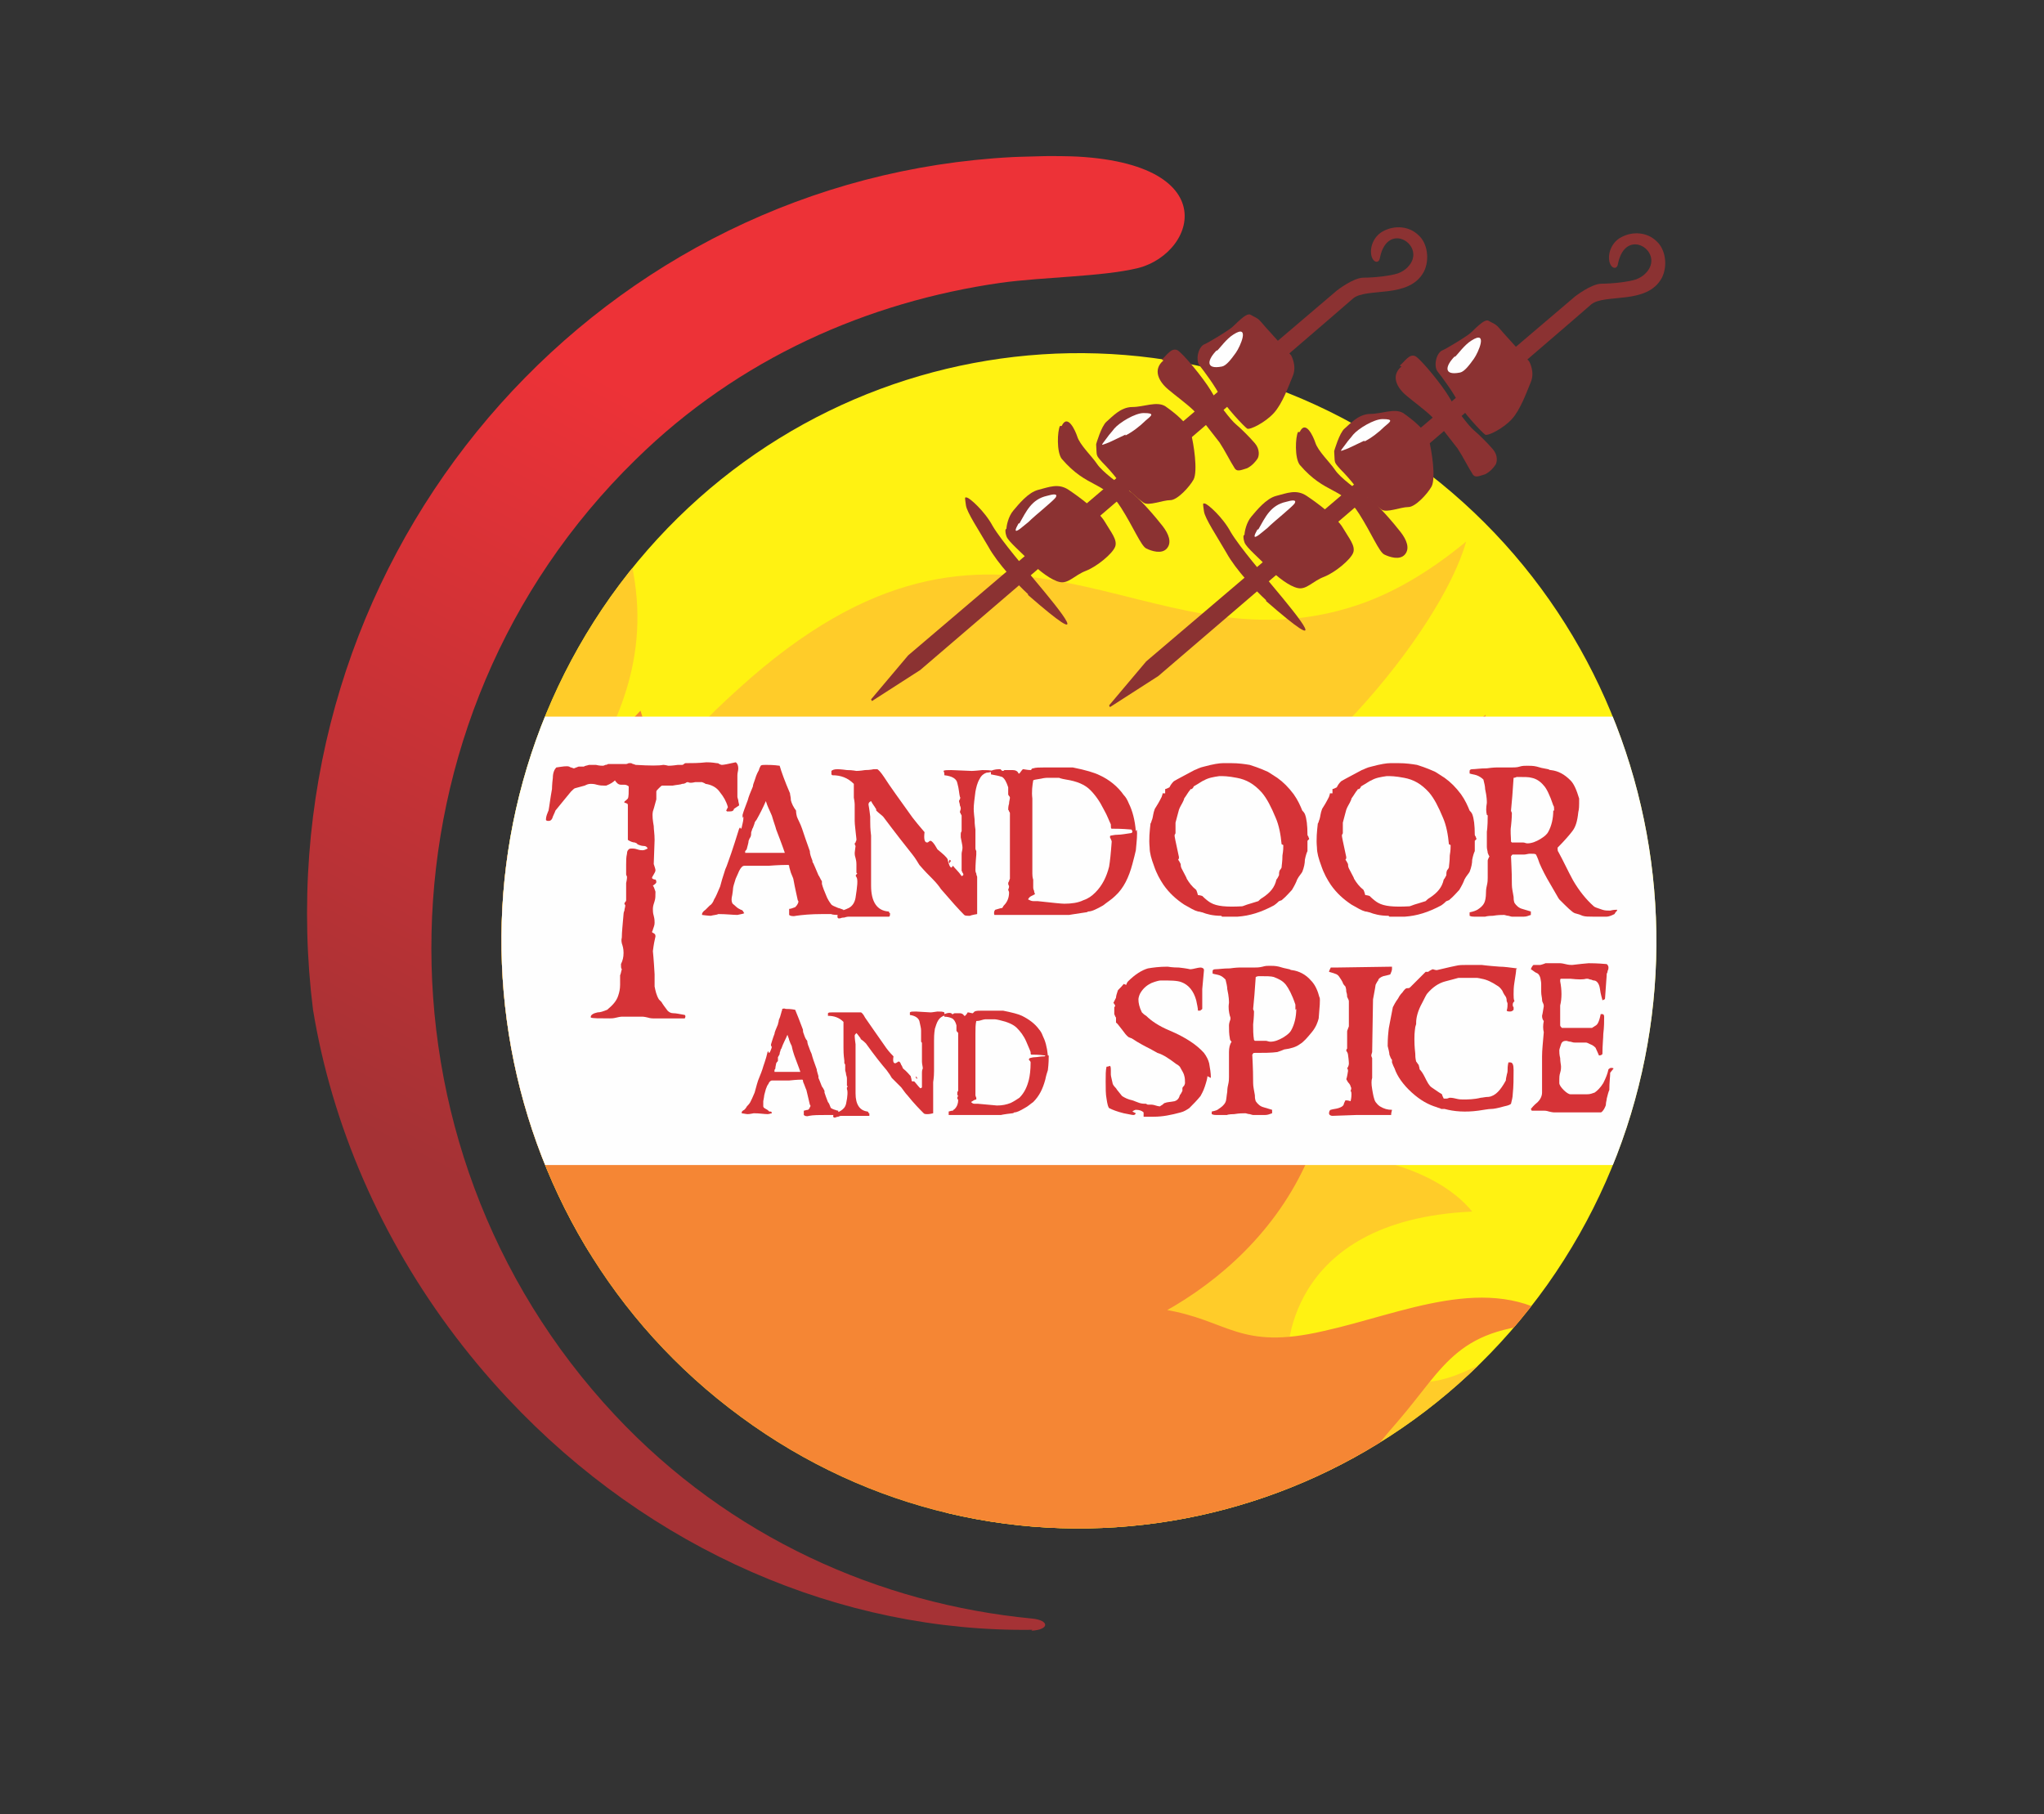 <?xml version="1.0" encoding="UTF-8"?>
<!DOCTYPE svg PUBLIC "-//W3C//DTD SVG 1.1//EN" "http://www.w3.org/Graphics/SVG/1.1/DTD/svg11.dtd">
<!-- Creator: CorelDRAW X6 -->
<svg xmlns="http://www.w3.org/2000/svg" xml:space="preserve" width="2.37in" height="2.104in" version="1.1" style="shape-rendering:geometricPrecision; text-rendering:geometricPrecision; image-rendering:optimizeQuality; fill-rule:evenodd; clip-rule:evenodd"
viewBox="0 0 2370 2104"
 xmlns:xlink="http://www.w3.org/1999/xlink"
 enable-background="new 0 0 150 35">
 <rect x="0" y="0" width="2370" height="2104" fill="#333333" stroke="none"/>
 <defs>
  <style type="text/css">
   <![CDATA[
    .str0 {stroke:#F58634;stroke-width:3}
    .fil0 {fill:none}
    .fil4 {fill:#F58634}
    .fil5 {fill:#FEFEFE}
    .fil3 {fill:#FFCC29}
    .fil2 {fill:#FFF212}
    .fil6 {fill:#8B3232}
    .fil8 {fill:#FEFEFE;fill-rule:nonzero}
    .fil7 {fill:#D63337;fill-rule:nonzero}
    .fil1 {fill:url(#id2)}
   ]]>
  </style>
    <clipPath id="id0">
     <path d="M1219 181c477,0 863,393 863,878 0,485 -386,878 -863,878 -477,0 -863,-393 -863,-878 0,-485 386,-878 863,-878zm0 145c398,0 720,328 720,733 0,405 -322,733 -720,733 -398,0 -720,-328 -720,-733 0,-405 322,-733 720,-733z"/>
    </clipPath>
    <clipPath id="id1">
     <path d="M1794 1490c-217,305 -635,374 -935,153 -300,-220 -367,-646 -151,-951 217,-305 635,-374 935,-153 300,220 367,646 151,951z"/>
    </clipPath>
  <linearGradient id="id2" gradientUnits="userSpaceOnUse" x1="655.154" y1="1432.48" x2="1075.63" y2="638.197">
   <stop offset="0" style="stop-color:#A53235"/>
   <stop offset="1" style="stop-color:#ED3237"/>
  </linearGradient>
 </defs>
 <g id="Layer_x0020_1">
  <rect class="fil0" x="411" y="698" width="1548" height="709"/>
  <g id="_654133200">
   <g>
   </g>
   <g style="clip-path:url(#id0)">
    <g id="_654152080">
     <path class="fil1" d="M1197 1890c-221,3 -443,-92 -608,-268 -198,-211 -283,-504 -211,-766 11,-40 17,-81 32,-121 44,-111 109,-217 199,-305 80,-78 172,-147 271,-189 59,-24 133,-39 204,-51 45,-7 89,-8 129,-9 210,-4 178,112 106,130 -42,10 -108,10 -159,17 -153,22 -303,87 -423,205 -306,299 -317,795 -24,1108 133,142 307,219 484,236 20,2 20,13 -1,14z"/>
    </g>
   </g>
   <path class="fil0" d="M1219 181c477,0 863,393 863,878 0,485 -386,878 -863,878 -477,0 -863,-393 -863,-878 0,-485 386,-878 863,-878zm0 145c398,0 720,328 720,733 0,405 -322,733 -720,733 -398,0 -720,-328 -720,-733 0,-405 322,-733 720,-733z"/>
   <path class="fil2" d="M1794 1490c-217,305 -635,374 -935,153 -300,-220 -367,-646 -151,-951 217,-305 635,-374 935,-153 300,220 367,646 151,951z"/>
   <g style="clip-path:url(#id1)">
    <g id="_654119344">
     <path id="1" class="fil3" d="M569 1355c67,72 190,150 271,211 46,34 84,63 133,99 43,33 96,90 147,94 27,55 138,122 190,160 109,80 98,124 241,50 57,-25 187,-107 207,-167 103,-112 189,-294 155,-405 -103,178 -88,131 -194,184 -72,36 -79,19 -159,7 -50,1 -61,12 -67,-9 -1,-2 -7,-164 214,-174 -57,-70 -220,-97 -362,-24 -44,-8 -128,45 -183,64 -46,16 -79,20 -114,38 -41,-25 -46,-9 -91,-38 9,-43 -5,-8 38,-45 39,15 103,4 153,-5 131,56 495,-335 472,-511 -99,109 -137,136 -264,195 -82,38 -235,96 -181,-44 57,-43 112,-28 195,-70l0 0c132,-28 301,-233 330,-337 -46,38 -88,61 -127,74 -249,83 -407,-185 -717,97 -72,65 -109,113 -39,101 -74,11 -66,-10 -80,72 -31,37 -43,56 -89,78 -82,-83 153,-193 75,-430 -116,120 -101,134 -263,254 -335,214 -317,-50 -33,-206 -50,-25 -144,-11 -230,27 -129,57 -147,121 -218,214l592 444zm579 30l-1 1m-7 7c0,0 0,0 0,0 0,0 0,0 0,0 0,0 0,0 0,0 0,0 0,0 0,0zm7 -10l0 1c0,0 0,-1 0,-1zm0 1l0 0 0 0m0 0l0 0m-8 8c0,0 0,0 0,1 0,0 0,0 0,0 0,0 0,0 0,0m0 0c0,0 0,0 0,0 0,0 0,0 0,0l0 0c0,0 0,0 0,0m0 0c0,0 0,0 0,0l0 0m0 0l0 0 0 0c0,0 0,0 1,-1l0 0m1 -2l1 -1 0 0m217 -481c0,0 -1,0 -1,-1 0,0 1,0 1,1zm-3 0c0,0 0,0 -1,1 0,0 0,0 1,-1zm-1 8c0,0 1,0 1,0 0,0 -1,0 -1,0zm1 0c0,0 1,0 1,-1 0,0 -1,1 -1,1zm1 -1c0,0 0,0 1,-1l0 0c0,0 0,0 1,-1l0 0c0,0 1,-1 1,-1l0 0c0,0 1,-1 1,-1l0 0 0 -1 0 -1c0,0 1,-1 1,-1l0 0c0,0 1,-1 1,-2l0 0c0,-1 1,-1 1,-2 0,-1 1,-1 1,-2l0 0c0,-1 1,-1 1,-2l0 0c0,-1 1,-2 1,-2l2 -3 0 0c8,-14 18,-27 27,-41l-4 3c-15,10 -33,23 -46,37l0 0 0 0 0 0 0 0 0 0 0 0 0 0c0,0 0,0 0,0 0,0 0,0 0,0l0 0 0 0 0 0 0 0 0 0 0 0"/>
     <path class="fil4 str0" d="M478 1083c-2,13 -4,25 -6,35 2,-11 4,-22 6,-35 -335,215 -317,-50 -33,-206 -50,-25 -144,-11 -230,27 -129,57 -147,121 -218,214l592 444 0 0c67,72 190,150 271,211 46,34 84,63 133,99 43,33 96,90 147,94 27,55 138,122 190,160 109,80 98,124 241,50 57,-25 187,-107 207,-167 103,-112 189,-294 155,-405 -115,200 -82,116 -240,209l-113 -18c-67,-16 -8,-93 39,-147 57,-66 69,-112 188,-115 -80,-57 -181,-8 -272,12 -99,23 -111,-13 -186,-25 65,-36 130,-94 166,-176 46,-106 134,-178 125,-255 -99,109 -137,136 -264,195 -82,38 -235,96 -181,-44 57,-43 112,-28 195,-70 132,-28 301,-233 330,-337 -204,169 -325,42 -470,43 -53,-10 -149,-8 -218,50l0 0c-54,-5 -149,84 -189,127 -35,39 -80,86 -87,126 -31,37 -43,56 -89,78 -82,-83 153,-193 75,-430 -116,120 -101,134 -263,254zm-9 54c-1,4 -1,8 -2,11 1,-4 1,-7 2,-11zm-2 11c0,2 0,4 -1,5 0,2 0,3 -1,5l0 0c0,2 0,3 -1,5 0,2 0,3 -1,5 0,2 0,3 0,5l0 0c0,2 0,3 0,4 0,1 0,3 0,4l0 0c0,1 0,3 0,4 0,1 0,3 0,4 0,1 0,3 0,4 0,1 0,3 0,4l0 0c0,1 0,3 0,4l0 0c0,1 0,3 0,4 0,1 0,3 0,4l0 0c0,1 0,2 0,4l0 0c0,1 0,2 1,4l0 0c0,1 0,2 1,4 0,1 1,2 1,4 0,1 1,2 1,4l0 0c0,1 1,2 1,4 0,1 1,2 1,4l0 0c0,1 1,2 1,4 0,1 1,3 1,4l0 0c0,1 1,3 1,4l0 0c1,1 1,3 2,4l0 0c1,1 1,3 2,4l0 0c1,1 1,3 2,4 1,1 1,3 2,4l0 0c1,1 1,3 2,4l0 0c1,1 1,3 2,4 1,2 2,3 2,5l0 0c1,2 2,3 3,5l0 0c1,2 2,3 3,5 1,2 2,3 3,5 1,2 2,3 3,5 1,2 2,4 3,5 1,2 2,4 3,6 1,2 2,4 3,6 1,2 2,4 4,6l4 6 4 7 4 7 4 7 0 0 4 7 5 8 5 8 5 8c2,3 3,6 5,9l0 0c2,3 3,6 5,9l0 0c2,3 4,6 5,9 2,3 4,6 6,10l0 0c2,3 4,7 6,10l0 0c2,3 4,7 6,10l0 0c2,4 4,7 6,11l0 0c1,2 2,4 4,6l0 0c1,2 2,4 3,6l0 0c1,2 2,4 3,6l0 0c1,2 2,4 3,6l0 0c1,2 2,4 3,5l0 0c1,2 2,3 3,5l0 0c1,2 2,3 3,5l0 0c1,2 2,3 3,5l0 0c1,2 2,3 2,4l0 0c1,1 2,3 2,4l0 0c1,1 1,3 2,4 1,1 1,3 2,4 1,1 1,2 2,4l0 0c1,1 1,2 2,3 1,1 1,2 2,3 0,1 1,2 1,3 0,1 1,2 1,3 0,1 1,2 1,3l0 0c0,1 1,2 1,3 0,1 1,2 1,2l0 0c0,1 1,2 1,2l0 0c0,1 0,1 1,2l0 0c0,1 0,1 1,2 0,1 0,1 0,2 0,1 0,1 0,2 0,1 0,1 0,2l0 0c0,1 0,1 0,1l0 0c0,0 0,1 0,1l0 0c0,0 0,1 0,1 0,0 0,1 0,1 0,0 0,1 0,1 0,0 0,1 0,1 0,0 0,1 0,1 0,0 0,1 -1,1 0,0 0,0 -1,1 0,0 0,0 -1,1 0,0 0,0 -1,1 0,0 -1,0 -1,1l0 0c0,0 -1,0 -1,0 0,0 -1,0 -1,0 0,0 -1,0 -1,0l0 0c0,0 -1,0 -1,0l0 0c0,0 -1,0 -1,0l0 0c0,0 -1,0 -1,0 0,0 -1,0 -1,0l0 0c0,0 -1,0 -1,0l0 0c0,0 -1,0 -1,0l0 0 -1 0 0 0 -2 0 -2 0 0 0 -2 0 0 0c-1,0 -1,0 -2,0l0 0c-1,0 -1,0 -2,0l0 0c-1,0 -1,0 -2,0l0 0c-1,0 -1,0 -2,0l0 0c-1,0 -1,0 -2,0l0 0c-1,0 -1,0 -2,0l0 0c-1,0 -1,0 -2,1l0 0c-1,0 -1,0 -2,1l0 0c-1,0 -1,0 -2,1l0 0c-1,0 -1,0 -2,1l0 0c-1,0 -1,1 -2,1l0 0c-1,0 -1,1 -2,1l0 0c-1,0 -1,1 -2,1m43 -14c0,0 0,0 -1,1m382 59l1 0c1,0 2,1 2,1 -1,0 -2,0 -3,0zm107 -494c-1,-2 -2,-4 -3,-6 1,2 2,4 3,6zm-19 -32c-1,-2 -2,-4 -4,-5 1,2 2,4 4,5zm-4 -5c-1,-2 -2,-4 -4,-5 1,2 2,4 4,5z"/>
     <polygon class="fil5" points="464,831 2178,831 2178,1351 464,1351 "/>
    </g>
   </g>
   <path class="fil0" d="M1794 1490c-217,305 -635,374 -935,153 -300,-220 -367,-646 -151,-951 217,-305 635,-374 935,-153 300,220 367,646 151,951z"/>
   <path class="fil6" d="M1167 613c0,-3 2,-14 8,-21 6,-7 17,-21 29,-24 12,-3 23,-8 35,0 12,8 35,25 42,37 7,12 15,21 12,29 -3,8 -21,23 -34,28 -13,5 -20,15 -30,13 -10,-2 -24,-13 -34,-23 -10,-11 -26,-24 -28,-30 -2,-6 -1,-8 -1,-8z"/>
   <path class="fil6" d="M1192 689c-12,-11 -35,-35 -46,-55 -11,-19 -25,-40 -26,-48 -1,-8 -2,-10 1,-9 3,0 21,16 30,33 10,17 40,52 49,63 31,37 70,85 -8,17z"/>
   <path class="fil6" d="M1229 494c-3,6 -4,30 2,38 30,35 49,25 69,57 14,22 23,44 29,47 6,3 18,7 24,0 6,-7 2,-17 -5,-26 -7,-9 -27,-33 -39,-41 -12,-8 -31,-22 -37,-31 -6,-9 -20,-22 -23,-32 -2,-6 -11,-27 -18,-12z"/>
   <path class="fil6" d="M1271 515c0,0 6,-21 12,-26 6,-5 16,-17 30,-17 13,0 28,-7 38,-1 10,7 27,20 30,32 3,11 8,43 3,53 -5,9 -19,24 -27,24 -9,0 -25,7 -31,3 -6,-4 -27,-23 -32,-29 -3,-4 -10,-12 -16,-18 -8,-9 -6,-7 -7,-20z"/>
   <path class="fil6" d="M1347 417c6,-5 11,-14 18,-11 6,3 30,32 39,47 9,16 23,34 29,39 6,5 16,15 22,22 6,7 5,15 3,18 -2,3 -6,8 -12,11 -7,2 -12,5 -15,-1 -4,-6 -11,-20 -17,-29 -7,-9 -23,-30 -30,-37 -7,-7 -22,-18 -29,-24 -11,-9 -19,-23 -6,-34z"/>
   <path class="fil6" d="M1395 400c7,-3 28,-16 33,-20 5,-4 17,-18 22,-15 5,3 7,3 11,7 4,5 36,40 36,40 0,0 7,12 2,24 -5,12 -12,32 -22,43 -10,11 -28,20 -31,18 -3,-2 -26,-26 -31,-37 -5,-11 -20,-31 -24,-36 -5,-6 -2,-22 6,-25z"/>
   <path class="fil5" d="M1411 407c4,-4 11,-14 19,-19 20,-13 8,14 3,21 -5,7 -11,15 -16,16 -20,4 -17,-8 -6,-19z"/>
   <path class="fil5" d="M1305 505c8,-4 17,-11 23,-17 7,-6 12,-9 -2,-9 -10,0 -28,11 -34,18 -3,4 -6,7 -8,10 -8,11 -9,10 2,6l19 -9z"/>
   <path class="fil6" d="M1010 811l43 -51 497 -423c0,0 19,-15 31,-15 12,0 31,-2 40,-5 5,-2 8,-4 11,-7 24,-24 -23,-56 -32,-11 -1,7 -8,6 -10,-3 -2,-11 4,-23 14,-28 13,-7 30,-6 41,5 10,9 13,28 6,42 -17,32 -66,18 -82,31 -5,5 -502,431 -502,431l-56 36z"/>
   <path class="fil5" d="M1182 607c8,-14 14,-28 32,-32 7,-2 13,-3 10,2 -3,4 -25,22 -28,25 -3,3 -3,3 -8,7 -7,6 -15,12 -7,-2z"/>
   <path class="fil6" d="M1443 620c0,-3 2,-14 8,-21 6,-7 17,-21 29,-24 12,-3 23,-8 35,0 12,8 35,25 42,37 7,12 15,21 12,29 -3,8 -21,23 -34,28 -13,5 -20,15 -30,13 -10,-2 -24,-13 -34,-23 -10,-11 -26,-24 -28,-30 -2,-6 -1,-8 -1,-8z"/>
   <path class="fil6" d="M1468 696c-12,-11 -35,-35 -46,-55 -11,-19 -25,-40 -26,-48 -1,-8 -2,-10 1,-9 3,0 21,16 30,33 10,17 40,52 49,63 31,37 70,85 -8,17z"/>
   <path class="fil6" d="M1505 501c-3,6 -4,30 2,38 30,35 49,25 69,57 14,22 23,44 29,47 6,3 18,7 24,0 6,-7 2,-17 -5,-26 -7,-9 -27,-33 -39,-41 -12,-8 -31,-22 -37,-31 -6,-9 -20,-22 -23,-32 -2,-6 -11,-27 -18,-12z"/>
   <path class="fil6" d="M1547 523c0,0 6,-21 12,-26 6,-5 16,-17 30,-17 13,0 28,-7 38,-1 10,7 27,20 30,32 3,11 8,43 3,53 -5,9 -19,24 -27,24 -9,0 -25,7 -31,3 -6,-4 -27,-23 -32,-29 -3,-4 -10,-12 -16,-18 -8,-9 -6,-7 -7,-20z"/>
   <path class="fil6" d="M1623 424c6,-5 11,-14 18,-11 6,3 30,32 39,47 9,16 23,34 29,39 6,5 16,15 22,22 6,7 5,15 3,18 -2,3 -6,8 -12,11 -7,2 -12,5 -15,-1 -4,-6 -11,-20 -17,-29 -7,-9 -23,-30 -30,-37 -7,-7 -22,-18 -29,-24 -11,-9 -19,-23 -6,-34z"/>
   <path class="fil6" d="M1671 407c7,-3 28,-16 33,-20 5,-4 17,-18 22,-15 5,3 7,3 11,7 4,5 36,40 36,40 0,0 7,12 2,24 -5,12 -12,32 -22,43 -10,11 -28,20 -31,18 -3,-2 -26,-26 -31,-37 -5,-11 -20,-31 -24,-36 -5,-6 -2,-22 6,-25z"/>
   <path class="fil5" d="M1687 414c4,-4 11,-14 19,-19 20,-13 8,14 3,21 -5,7 -11,15 -16,16 -20,4 -17,-8 -6,-19z"/>
   <path class="fil5" d="M1582 512c8,-4 17,-11 23,-17 7,-6 12,-9 -2,-9 -10,0 -28,11 -34,18 -3,4 -6,7 -8,10 -8,11 -9,10 2,6l19 -9z"/>
   <path class="fil6" d="M1286 818l43 -51 497 -423c0,0 19,-15 31,-15 12,0 31,-2 40,-5 5,-2 8,-4 11,-7 24,-24 -23,-56 -32,-11 -1,7 -8,6 -10,-3 -2,-11 4,-23 14,-28 13,-7 30,-6 41,5 10,9 13,28 6,42 -17,32 -66,18 -82,31 -5,5 -502,431 -502,431l-56 36z"/>
   <path class="fil5" d="M1459 614c8,-14 14,-28 32,-32 7,-2 13,-3 10,2 -3,4 -25,22 -28,25 -3,3 -3,3 -8,7 -7,6 -15,12 -7,-2z"/>
   <path class="fil7" d="M851 938c0,0 0,1 -1,2 -1,1 -3,1 -7,1l-1 -1c1,-2 2,-4 2,-4 -2,-7 -5,-12 -9,-17 -4,-6 -10,-9 -17,-10 -1,-1 -2,-1 -4,-2 -2,0 -4,0 -8,0 -4,1 -7,1 -8,0 -1,0 -2,0 -3,1 -2,1 -3,1 -4,1 -2,1 -6,1 -11,2 -3,0 -7,0 -12,0 -1,0 -2,1 -4,3 -2,2 -3,3 -3,4 0,2 0,5 0,9 -1,3 -2,8 -4,14 -1,5 0,11 1,17 0,4 1,9 1,16l-1 28c1,3 2,6 2,7 0,2 -1,3 -2,5 -1,2 -2,3 -2,4 0,1 2,2 4,2 1,1 1,2 1,3 0,1 -1,2 -4,4 1,1 2,4 3,7 0,5 0,8 -1,11 -1,3 -2,6 -2,9 0,2 0,5 1,8 1,4 1,6 1,8 0,3 -1,5 -2,8 0,1 -1,2 -1,3 1,1 2,1 3,2 1,1 1,2 1,3 -1,4 -2,9 -3,17 0,0 1,9 2,27 0,3 0,8 0,14 1,5 2,10 5,15 1,1 2,2 3,3 1,2 4,6 7,10 2,2 4,3 7,3 3,0 7,1 13,2 1,1 1,2 0,4l-37 0c0,0 -3,0 -6,-1 -4,-1 -6,-1 -6,-1l-24 0c0,0 -2,0 -6,1 -4,1 -6,1 -8,1 -12,0 -20,0 -22,-1 0,0 0,-1 0,-1 0,-2 3,-4 8,-5 3,0 6,-1 11,-3 6,-5 11,-10 13,-17 1,-3 2,-7 2,-12 0,-7 0,-10 0,-11 1,-2 1,-4 2,-7 -1,-1 -1,-3 -1,-6 2,-4 3,-8 3,-13 0,-5 -1,-8 -2,-11 0,-1 -1,-3 0,-7 0,-6 1,-15 2,-27 0,0 0,-2 1,-4 0,-2 1,-4 1,-6 0,-1 -1,-1 -1,-2 0,0 0,-1 1,-2 1,-1 1,-2 1,-2 0,-14 0,-21 0,-20 1,-4 1,-7 1,-7 0,-1 -1,-2 -1,-3 0,-2 0,-6 0,-11 0,-5 0,-9 1,-13 0,-3 1,-4 2,-5 1,-1 2,-1 4,-1 1,0 3,0 6,1 3,1 5,1 6,1 2,0 4,-1 6,-2 -1,-2 -2,-3 -5,-3 -2,0 -5,-1 -7,-2 0,-1 -1,-1 -3,-2 -2,0 -5,-1 -8,-3 0,-2 0,-7 0,-15 0,-1 0,-2 0,-4 0,-2 0,-4 0,-5 0,-1 0,-4 0,-8 0,-3 0,-6 0,-8 0,-1 0,-2 -1,-2 -1,-1 -2,-1 -3,-1 0,0 0,0 0,-1 0,-1 1,-1 2,-2 1,-1 2,-2 2,-2 1,-2 1,-7 1,-14 -1,-1 -3,-2 -5,-2 -1,0 -1,0 -2,0 -1,0 -2,0 -2,0 -3,0 -5,-2 -7,-5 -2,2 -5,4 -10,6 -1,0 -2,0 -3,0 -2,0 -4,0 -8,-1 -3,-1 -6,-1 -7,-1 -3,0 -5,1 -7,2 0,0 -4,1 -11,3 -1,0 -3,2 -5,4 -4,5 -10,12 -18,22 0,0 -1,3 -3,7 -1,4 -3,5 -5,5 -1,0 -2,0 -3,-1 0,-1 0,-3 1,-6 1,-3 2,-5 2,-5 1,-5 2,-14 4,-25 0,0 0,-5 1,-13 0,-6 2,-10 4,-12 7,-1 12,-2 15,-1 1,1 3,1 5,2 1,0 1,0 3,-1 1,0 2,-1 3,-1 1,0 3,0 6,0 1,-1 3,-1 6,-2 2,0 4,0 8,0 4,1 7,1 8,1 0,0 1,0 3,-1 2,0 3,-1 3,-1l21 0c0,0 1,0 3,-1 1,0 2,0 3,0 1,1 3,1 5,2 17,1 27,1 32,0 0,0 2,0 6,1 1,0 4,0 11,-1 1,0 3,0 5,0 0,0 1,0 2,-1 1,-1 2,-1 2,-1 7,0 15,0 24,-1 2,0 6,0 12,1 1,0 2,0 3,1 2,1 3,1 3,1 2,0 7,-1 16,-3 2,1 3,4 3,7 0,3 -1,5 -1,8 0,1 0,4 0,7 0,4 0,6 0,6l0 12c0,0 0,1 1,4 0,2 1,4 1,6z"/>
   <path class="fil7" d="M978 1060c-2,1 -4,1 -7,1 -5,0 -8,-1 -7,-1l-11 0c-13,0 -23,1 -30,2 -4,1 -7,0 -8,-1 0,-3 0,-5 0,-7 2,0 4,-1 7,-2 1,-1 2,-2 3,-4 1,-2 1,-3 0,-4 -1,-5 -3,-13 -5,-24 0,-1 -1,-3 -3,-8 -1,-4 -2,-6 -2,-8 0,-1 -1,-1 -2,-1 -2,0 -9,0 -22,1l-28 0c-2,0 -4,2 -6,6 -1,2 -2,5 -4,9 -2,6 -3,10 -3,11 0,-1 0,2 -1,8 -1,4 -1,7 0,9 0,1 2,2 4,4 2,2 4,3 6,4 0,0 1,0 2,1 1,1 1,2 2,3 -2,1 -4,1 -8,2 -5,0 -13,-1 -22,-1 -2,1 -5,1 -9,2 0,0 -3,0 -10,-1 0,0 0,-1 0,-1 0,-1 1,-3 4,-5 1,-1 3,-3 5,-5 2,-1 4,-4 5,-7 2,-3 4,-8 7,-15 1,-4 3,-11 6,-20 2,-4 4,-11 7,-19 2,-6 5,-15 9,-28 0,0 1,-1 1,-2 0,1 1,2 1,2 1,0 1,-2 2,-6 1,-4 1,-6 1,-8 0,0 0,0 0,0 0,0 -1,1 -1,2 0,-1 0,-2 0,-4 1,-4 3,-9 6,-17 1,-4 3,-9 6,-16 0,-2 1,-4 2,-7 1,-3 2,-7 5,-12 0,-1 1,-3 2,-5 1,-1 3,-1 6,-1 3,0 9,0 16,1 2,7 6,18 12,32 0,2 1,4 1,8 1,4 3,8 6,12 0,1 0,3 1,7 1,3 4,8 6,14 2,6 5,15 9,26 0,3 1,6 3,11 0,1 0,2 1,3 1,2 3,7 6,14 1,1 2,4 4,7 0,1 0,2 0,3 1,4 3,9 6,16 1,2 2,4 5,8 1,1 3,2 8,4 1,0 3,1 6,2l0 4zm-68 -71c0,0 -3,-9 -10,-27 -1,-4 -3,-9 -5,-16 -1,-2 -2,-5 -4,-9 -1,-2 -2,-5 -3,-8 -3,7 -7,15 -11,22 -1,1 -1,1 -2,3 0,1 -1,3 -2,6 -1,1 -1,3 -2,5 0,2 0,4 -1,6 -1,1 -1,2 -2,4 0,2 -1,5 -2,9 0,1 -1,2 -2,3 0,-1 0,0 0,2l44 0z"/>
   <path class="fil7" d="M1102 999l-1 2 -1 -1 1 -3c2,1 2,2 1,2zm49 -104c-2,0 -4,1 -7,1 -3,1 -6,3 -8,7 -3,5 -4,10 -5,15 -1,8 -2,15 -2,20 0,0 0,4 1,12 0,7 1,11 1,12l0 22c0,0 0,1 1,3 0,2 0,3 0,4 -1,11 -1,17 -1,18 0,1 0,2 1,4 0,2 1,3 1,4l0 42c0,1 0,1 0,1 0,0 0,0 0,0 -6,1 -9,2 -8,2 -4,0 -6,0 -7,-1 -6,-6 -15,-16 -27,-30 -2,-3 -5,-7 -10,-12 -4,-4 -9,-9 -15,-16 -2,-3 -4,-7 -8,-12 -8,-10 -19,-24 -34,-44 -2,-2 -5,-4 -8,-7 0,-1 0,-2 -1,-3 -1,-2 -3,-4 -5,-8 -2,1 -3,2 -3,4 0,0 1,5 2,14 0,1 0,1 0,3 0,1 0,2 0,2 0,4 0,9 1,17 0,8 0,11 0,11l0 19c0,1 0,5 0,14 0,9 0,13 0,14 0,19 7,29 20,30 0,0 1,0 1,1 0,1 1,1 1,1 0,2 0,3 -1,4l-47 0c0,0 -2,0 -5,1 -3,0 -5,1 -5,1l-2 0c-1,-1 -1,-1 -1,-2 0,-3 1,-5 3,-6 2,-1 6,-2 10,-4 4,-2 7,-6 8,-12 2,-13 3,-21 1,-24 -1,-1 -1,-2 0,-3 0,0 0,0 1,-1 0,0 0,0 -1,-1 0,-1 0,-3 0,-5 0,-3 0,-4 0,-5 0,-1 0,-3 -1,-7 -1,-3 -1,-5 -1,-6 0,1 0,-1 1,-8 0,0 -1,-1 -1,-3l1 -1c0,-1 1,-2 1,-3 0,0 0,-1 0,-1 -1,-10 -2,-17 -2,-21l0 -19c0,0 0,-3 -1,-8 0,-5 0,-9 0,-12 0,0 0,-1 0,-2 0,-1 0,-2 0,-2 -7,-7 -15,-10 -25,-10l-1 -1 0 -4c1,-1 3,-2 7,-2 0,0 4,0 11,1 7,0 10,1 11,1 0,0 4,0 10,-1 6,0 10,-1 10,-1 2,0 3,0 4,0 1,0 4,3 8,9 7,11 18,26 33,47 3,4 8,10 14,17 -1,8 0,12 3,12 0,0 1,0 2,-1 1,-1 2,-1 2,-1 1,0 3,2 5,5 1,2 2,3 3,5 6,5 11,9 12,12 0,2 1,4 2,7 1,1 1,2 2,2 0,0 1,0 1,-1 0,0 1,-1 1,-1 2,3 6,6 10,12 2,-1 2,-1 2,-2 0,0 0,-1 -1,-2 0,-1 -1,-2 -1,-2l0 -15c0,0 0,-1 0,-2 0,-1 0,-2 0,-3 0,-2 1,-4 1,-7 0,-3 -1,-6 -2,-12 0,-1 0,-2 0,-4 0,-2 1,-3 1,-3 0,0 0,-1 0,-2 0,-1 0,-2 0,-2 0,-2 0,-4 0,-7 0,-4 0,-6 0,-7 0,0 0,-1 -1,-2 0,-1 -1,-2 -1,-2 0,0 0,-1 1,-4 0,-1 0,-2 -1,-4 0,-2 -1,-4 -1,-5 0,0 0,-1 1,-2 0,-1 1,-2 0,-3 -1,-4 -1,-9 -3,-16 -1,-5 -6,-8 -15,-9 0,-2 0,-3 -1,-5 1,-1 4,-1 9,-1l24 1c-1,0 3,0 12,-1 5,0 9,0 12,1l0 5z"/>
   <path class="fil7" d="M1318 962c1,5 0,13 -1,24 -1,4 -2,9 -4,16 -4,15 -10,28 -20,37 -4,4 -9,7 -14,11 -7,4 -13,7 -17,7 -1,0 -1,1 -3,1 -13,2 -20,3 -19,3l-87 0c-1,-3 0,-5 1,-6 4,-1 6,-2 8,-2 1,-1 1,-2 2,-3 4,-4 6,-9 6,-15 0,0 0,-1 -1,-3 0,-1 1,-2 1,-4 0,-1 -1,-2 -1,-3 0,-1 0,-2 1,-3 0,-1 1,-3 1,-3 0,-3 0,-9 0,-16l0 -15c0,-10 0,-25 0,-45 0,0 0,-1 -1,-2 0,-1 -1,-2 -1,-2 0,-1 0,-4 1,-7 0,-3 1,-5 1,-7 0,0 0,-1 -1,-2 -1,-1 -1,-2 -1,-2 0,-2 0,-4 0,-8 -2,-6 -4,-10 -7,-12 -3,-1 -7,-2 -13,-3 0,-1 0,-2 0,-4 4,-2 8,-2 11,-2 0,0 0,0 1,1 1,1 1,1 2,1 1,0 1,-1 2,-1 3,0 6,0 9,0 3,0 6,1 7,4 0,0 1,0 1,0 1,-1 2,-3 4,-5 2,0 5,1 9,1 0,0 1,0 1,-1 1,-1 1,-1 2,-1 3,-1 7,-1 12,-1l34 0c15,3 25,6 31,9 11,5 21,13 28,23 2,2 4,5 6,10 4,8 7,19 8,32zm-6 0c-11,-1 -19,-1 -23,-1 -1,0 -1,-2 -1,-5 -2,-4 -4,-10 -8,-17 -5,-10 -10,-17 -16,-23 -6,-6 -15,-10 -28,-12 -6,-1 -8,-2 -8,-2l-14 0c0,0 -3,0 -7,1 -5,1 -8,1 -9,2 -1,6 -2,13 -1,21 0,4 0,11 0,22l0 54c0,0 0,1 0,5 0,3 0,5 0,6 0,5 1,7 1,7 0,4 0,7 0,9 0,1 0,2 1,4 0,2 1,3 1,4 0,0 -2,1 -4,2 -2,1 -3,2 -4,4 2,1 4,2 6,2 2,0 4,0 5,0 18,2 28,3 31,3 8,0 16,-1 22,-4 6,-2 10,-5 14,-9 8,-8 13,-18 16,-30 1,-6 2,-15 3,-29 0,-1 -1,-3 -2,-5 0,-1 0,-2 1,-2 1,0 4,-1 8,-1 4,0 9,-1 16,-2 1,-1 1,-1 1,-2z"/>
   <path class="fil7" d="M1516 975c0,5 0,9 0,12 -1,2 -2,5 -3,10 0,4 -1,9 -3,14 -1,2 -4,5 -6,9 -1,3 -3,7 -6,12 -3,3 -6,7 -12,12 -1,0 -2,1 -3,1 -1,1 -3,3 -6,5 -15,8 -28,12 -42,13l-18 0c0,0 0,0 -1,-1 -10,0 -17,-2 -22,-4 -1,0 -3,-1 -5,-1 -4,-1 -9,-4 -16,-8 -9,-6 -17,-13 -24,-23 -4,-6 -8,-13 -11,-22 -3,-8 -5,-15 -5,-21 -1,-10 0,-19 1,-28 1,-1 1,-3 2,-5 1,-3 1,-7 3,-12 2,-3 5,-8 8,-14 0,-1 1,-2 1,-4 0,0 1,0 3,0 0,-1 0,-3 0,-5 1,0 3,-1 5,-2 1,-2 2,-4 5,-7 5,-3 13,-7 24,-13 3,-1 6,-3 11,-4 11,-3 18,-4 22,-4l10 0c8,0 15,1 21,2 3,1 10,3 21,8 2,1 6,4 11,7 7,5 13,11 19,19 5,7 8,14 10,19 1,1 2,2 3,4 2,5 3,13 3,24 0,0 0,1 1,2 0,1 1,2 1,3zm-30 4c-1,-11 -3,-22 -7,-31 -5,-12 -10,-22 -16,-29 -9,-10 -18,-15 -29,-17 -10,-2 -16,-2 -20,-2 -7,1 -13,2 -18,5 -1,0 -5,3 -12,7 0,1 -1,2 -2,3 -1,0 -2,0 -2,1 -2,2 -4,6 -7,10 0,1 -1,3 -2,5 -1,2 -3,5 -4,8 -1,3 -2,8 -4,15 0,3 0,6 0,12 0,0 0,1 -1,2 0,1 0,2 0,2 1,6 3,14 5,24 0,1 0,2 -1,3 1,1 2,3 3,5 0,1 0,3 1,5 4,8 6,11 6,12 3,5 6,9 11,13 0,0 1,2 2,6 0,0 2,0 5,1 4,4 8,7 10,8 7,4 18,5 36,4 1,0 3,-1 6,-2 3,-1 7,-2 13,-4 1,-1 3,-3 5,-4 9,-6 14,-12 16,-21 1,-1 2,-3 3,-5 0,-2 0,-4 1,-6 1,-1 1,-1 2,-3 0,-2 1,-7 1,-14 1,-6 1,-9 1,-12z"/>
   <path class="fil7" d="M1710 975c0,5 0,9 0,12 -1,2 -2,5 -3,10 0,4 -1,9 -3,14 -1,2 -4,5 -6,9 -1,3 -3,7 -6,12 -3,3 -6,7 -12,12 -1,0 -2,1 -3,1 -1,1 -3,3 -6,5 -15,8 -28,12 -42,13l-18 0c0,0 0,0 -1,-1 -10,0 -17,-2 -22,-4 -1,0 -3,-1 -5,-1 -4,-1 -9,-4 -16,-8 -9,-6 -17,-13 -24,-23 -4,-6 -8,-13 -11,-22 -3,-8 -5,-15 -5,-21 -1,-10 0,-19 1,-28 1,-1 1,-3 2,-5 1,-3 1,-7 3,-12 2,-3 5,-8 8,-14 0,-1 1,-2 1,-4 0,0 1,0 3,0 0,-1 0,-3 0,-5 1,0 3,-1 5,-2 1,-2 2,-4 5,-7 5,-3 13,-7 24,-13 3,-1 6,-3 11,-4 11,-3 18,-4 22,-4l10 0c8,0 15,1 21,2 3,1 10,3 21,8 2,1 6,4 11,7 7,5 13,11 19,19 5,7 8,14 10,19 1,1 2,2 3,4 2,5 3,13 3,24 0,0 0,1 1,2 0,1 1,2 1,3zm-30 4c-1,-11 -3,-22 -7,-31 -5,-12 -10,-22 -16,-29 -9,-10 -18,-15 -29,-17 -10,-2 -16,-2 -20,-2 -7,1 -13,2 -18,5 -1,0 -5,3 -12,7 0,1 -1,2 -2,3 -1,0 -2,0 -2,1 -2,2 -4,6 -7,10 0,1 -1,3 -2,5 -1,2 -3,5 -4,8 -1,3 -2,8 -4,15 0,3 0,6 0,12 0,0 0,1 -1,2 0,1 0,2 0,2 1,6 3,14 5,24 0,1 0,2 -1,3 1,1 2,3 3,5 0,1 0,3 1,5 4,8 6,11 6,12 3,5 6,9 11,13 0,0 1,2 2,6 0,0 2,0 5,1 4,4 8,7 10,8 7,4 18,5 36,4 1,0 3,-1 6,-2 3,-1 7,-2 13,-4 1,-1 3,-3 5,-4 9,-6 14,-12 16,-21 1,-1 2,-3 3,-5 0,-2 0,-4 1,-6 1,-1 1,-1 2,-3 0,-2 1,-7 1,-14 1,-6 1,-9 1,-12z"/>
   <path class="fil7" d="M1875 1056c-1,1 -2,2 -3,4 -4,2 -7,3 -9,3l-16 0c-5,0 -9,0 -12,-1 -2,-1 -5,-2 -9,-3 -3,-1 -9,-7 -18,-16 -1,-1 -4,-7 -10,-17 -6,-10 -10,-18 -13,-25 -1,-3 -2,-6 -4,-10 -1,-1 -3,-1 -7,-1 -2,0 -5,1 -7,1 -3,0 -7,0 -13,0 -1,0 -1,1 -2,2 0,4 1,15 1,33 0,4 1,8 2,14 0,2 0,4 1,7 2,3 5,6 9,7 3,1 7,2 10,3 0,1 0,2 0,4 -3,1 -5,2 -8,2l-14 0c0,0 -1,0 -4,-1 -2,0 -4,-1 -5,-1 -3,0 -7,0 -13,1 -6,0 -9,1 -9,1l-13 0c-1,0 -3,0 -5,-1 0,0 0,-1 0,-2 0,-1 0,-1 0,-2 5,-1 7,-2 9,-3 3,-2 6,-4 8,-8 1,-2 2,-6 2,-12 0,-1 0,-4 1,-8 1,-4 1,-7 1,-9 0,-12 0,-19 0,-20 0,-1 1,-3 2,-5 -1,-1 -1,-2 -2,-4 0,-2 -1,-4 -1,-7l0 -14c0,0 0,-1 0,-4 0,1 1,-5 1,-18 0,0 0,-1 -1,-1 -1,-4 -1,-8 0,-14 0,-2 0,-7 -2,-16 0,-3 -1,-7 -2,-11 -2,-2 -5,-4 -8,-5 -3,-1 -5,-1 -8,-2 0,-5 0,-6 0,-3 0,-1 1,-2 3,-2 4,0 9,-1 17,-1 7,-1 11,-1 11,-1l17 0c3,0 7,0 10,-1 3,-1 6,-1 9,-1 3,0 7,0 11,1 3,1 7,2 13,3 1,0 1,1 3,1 9,1 16,5 23,12 4,4 7,11 10,21 0,1 0,4 0,6 0,2 0,6 -1,10 -1,10 -3,17 -7,22 -3,4 -9,11 -17,19 0,2 0,4 1,5 6,11 11,22 17,33 7,12 15,22 24,30 1,1 4,2 10,4 3,1 6,1 9,1 4,-1 6,-1 8,-1 0,1 0,2 0,3zm-73 -116c0,-3 0,-5 -1,-6 -4,-12 -8,-20 -11,-23 -4,-5 -9,-8 -14,-9 -3,-1 -9,-1 -17,-1 -1,0 -2,1 -4,1 -1,16 -2,28 -3,38 0,1 1,2 1,3 0,1 0,6 -1,15 -1,6 0,12 0,18 0,0 1,1 1,1l13 0c2,0 3,1 5,1 5,0 10,-2 15,-5 5,-3 8,-6 9,-8 4,-7 6,-16 6,-25z"/>
   <path class="fil7" d="M976 1293c-1,0 -3,1 -5,0 -4,0 -5,0 -5,0l-7 0c-9,0 -16,0 -21,1 -3,1 -5,0 -6,-1 0,-2 0,-4 0,-5 1,0 3,-1 5,-1 1,-1 2,-2 2,-3 1,-1 1,-2 0,-3 -1,-4 -2,-9 -4,-17 0,0 -1,-2 -2,-5 -1,-3 -2,-4 -2,-6 0,0 0,-1 -1,-1 -1,0 -6,0 -15,1l-20 0c-1,0 -3,1 -4,4 -1,1 -2,3 -3,6 -1,4 -2,7 -2,8 0,0 0,1 -1,6 0,3 0,5 0,6 0,1 1,2 3,3 2,1 3,2 4,3 0,0 1,0 2,0 1,1 1,2 1,2 -1,0 -3,1 -5,1 -4,0 -9,-1 -16,-1 -1,0 -4,1 -7,1 0,0 -2,0 -7,-1 0,0 0,-1 0,-1 0,-1 1,-2 3,-3 1,-1 2,-2 3,-4 1,-1 3,-3 4,-5 1,-2 3,-6 5,-11 1,-3 2,-8 4,-14 1,-3 3,-7 5,-13 1,-4 4,-11 6,-20 0,0 1,-1 1,-1 0,1 0,2 1,2 0,0 1,-1 2,-4 1,-2 1,-4 1,-5 0,0 0,0 0,0 0,0 0,1 -1,2 0,-1 0,-2 0,-3 1,-3 2,-7 4,-12 0,-2 2,-6 4,-11 0,-1 1,-3 1,-5 1,-2 2,-5 3,-9 0,-1 1,-2 1,-4 0,0 2,-1 4,0 2,0 6,0 11,1 2,5 5,12 9,23 0,1 0,3 1,5 1,3 2,6 4,8 0,0 0,2 1,5 1,2 2,6 4,10 1,4 3,10 6,18 0,2 1,4 2,8 0,0 0,1 0,2 1,2 2,5 4,10 1,1 2,3 3,5 0,0 0,1 0,2 1,3 2,6 4,11 1,1 2,3 3,6 0,1 2,2 5,3 1,0 2,1 4,1l0 3zm-48 -50c0,0 -2,-6 -7,-19 -1,-3 -2,-6 -3,-11 -1,-2 -2,-4 -3,-7 0,-1 -1,-3 -2,-6 -2,5 -5,10 -7,16 0,0 -1,1 -1,2 0,1 -1,2 -1,4 0,1 -1,2 -2,4 0,1 0,2 0,4 0,1 -1,1 -2,3 0,1 -1,4 -1,6 0,1 -1,1 -1,2 0,-1 0,0 0,2l31 0zm136 7l-1 1 -1 -1 0 -2c1,1 1,2 1,2zm35 -73c-1,0 -3,1 -5,1 -2,1 -4,2 -6,5 -2,3 -3,7 -4,10 -1,6 -1,11 -1,14 0,0 0,3 0,8 0,5 0,8 0,8l0 15c0,0 0,1 0,2 0,1 0,2 0,2 0,8 -1,12 -1,13 0,0 0,2 0,3 0,2 0,2 0,3l0 29c0,0 0,1 0,1 0,0 0,0 0,0 -4,1 -6,1 -6,1 -3,0 -4,0 -5,-1 -4,-4 -11,-11 -19,-21 -2,-2 -4,-5 -7,-9 -3,-3 -6,-6 -11,-11 -1,-2 -3,-5 -6,-9 -6,-7 -14,-17 -24,-31 -1,-1 -3,-3 -6,-5 0,0 0,-1 -1,-2 -1,-1 -2,-3 -4,-5 -1,1 -2,2 -2,3 0,0 0,3 1,10 0,0 0,1 0,2 0,1 0,1 0,2 0,3 0,6 0,12 0,5 0,8 0,8l0 13c0,0 0,4 0,10 0,6 0,9 0,10 0,13 5,20 14,21 0,0 0,0 1,1 0,1 0,1 1,1 0,1 0,2 0,3l-33 0c0,0 -1,0 -3,1 -2,0 -3,1 -4,1l-1 0c-1,-1 -1,-1 -1,-1 0,-2 1,-4 2,-4 2,-1 4,-1 7,-3 3,-2 5,-4 6,-8 2,-9 2,-15 1,-17 0,-1 0,-2 0,-2 0,0 0,0 1,-1 0,0 0,0 -1,-1 0,-1 0,-2 0,-4 0,-2 0,-3 0,-4 0,-1 0,-2 -1,-5 0,-2 -1,-4 -1,-5 0,1 0,-1 0,-6 0,0 0,-1 -1,-2l0 0c0,0 0,-1 0,-2 0,0 0,0 0,-1 -1,-7 -1,-12 -1,-15l0 -13c0,0 0,-2 0,-6 0,-4 0,-6 0,-8 0,0 0,-1 0,-1 0,-1 0,-1 0,-2 -5,-5 -11,-7 -18,-7l0 0 0 -3c1,-1 2,-1 5,-1 0,0 3,0 8,0 5,0 7,0 8,0 0,0 3,0 7,0 4,0 7,0 7,0 2,0 2,0 3,0 1,0 3,2 5,6 5,7 13,19 23,33 2,3 5,7 10,12 -1,6 0,8 2,8 0,0 1,0 2,-1 1,0 1,-1 2,-1 1,0 2,1 3,4 1,1 1,2 2,4 5,4 7,7 9,9 0,1 1,3 1,5 0,1 1,1 1,1 0,0 1,0 1,0 0,0 1,0 1,0 2,2 4,5 7,8 1,0 2,-1 2,-1 0,0 0,-1 0,-2 0,-1 0,-1 0,-2l0 -10c0,0 0,-1 0,-1 0,-1 0,-1 0,-2 0,-1 0,-3 1,-5 0,-2 -1,-5 -1,-8 0,-1 0,-1 0,-3 0,-1 0,-2 0,-2 0,0 0,-1 0,-2 0,-1 0,-1 0,-2 0,-1 0,-3 0,-5 0,-2 0,-4 0,-5 0,0 0,-1 0,-2 0,-1 0,-1 -1,-2 0,0 0,-1 0,-3 0,0 0,-1 0,-3 0,-1 0,-3 0,-3 0,0 0,-1 0,-2 0,-1 0,-2 0,-2 0,-3 -1,-6 -2,-11 -1,-3 -4,-6 -11,-7 0,-1 0,-2 0,-3 1,-1 3,-1 7,-1l17 1c0,0 2,0 8,-1 4,0 6,0 8,1l0 4zm117 47c0,3 0,9 -1,17 -1,3 -2,6 -3,11 -3,11 -7,19 -14,26 -3,2 -6,5 -10,7 -5,3 -9,5 -12,5 0,0 -1,1 -2,1 -9,1 -14,2 -13,2l-61 0c0,-2 0,-4 0,-4 3,-1 4,-1 5,-1 0,-1 1,-1 2,-2 3,-3 4,-7 4,-10 0,0 0,-1 -1,-2 0,-1 0,-2 1,-3 0,0 -1,-1 -1,-2 0,0 0,-1 0,-2 0,-1 1,-2 1,-2 0,-2 0,-6 0,-11l0 -11c0,-7 0,-18 0,-32 0,0 0,-1 0,-1 0,-1 0,-1 0,-2 0,-1 0,-3 0,-5 0,-2 0,-4 0,-5 0,0 0,-1 -1,-1 0,-1 -1,-1 -1,-2 0,-1 0,-3 0,-6 -1,-4 -3,-7 -5,-8 -2,-1 -5,-2 -9,-2 0,0 0,-1 0,-3 3,-1 5,-2 8,-1 0,0 0,0 1,1 0,0 1,0 1,0 0,0 1,-1 2,-1 2,0 4,0 6,0 2,0 4,1 5,3 0,0 0,0 1,0 1,-1 2,-2 3,-4 2,0 4,1 6,1 0,0 0,0 1,-1 0,0 1,-1 1,-1 2,-1 5,-1 9,-1l24 0c10,2 18,4 22,6 8,4 15,9 20,16 1,1 3,4 4,7 3,6 5,13 6,23zm-4 0c-8,-1 -13,-1 -16,-1 -1,0 -1,-1 -1,-3 -1,-3 -3,-7 -5,-12 -3,-7 -7,-12 -11,-16 -4,-4 -11,-7 -20,-9 -4,-1 -6,-1 -6,-1l-10 0c0,0 -2,0 -5,1 -3,1 -5,1 -6,1 -1,4 -1,9 -1,15 0,2 0,8 0,15l0 38c0,0 0,1 0,3 0,2 0,3 0,4 0,4 0,5 0,5 0,3 0,5 0,6 0,0 0,1 1,3 0,1 0,2 0,2 0,0 -1,0 -3,1 -1,1 -2,1 -3,2 1,1 2,2 4,2 1,0 3,0 4,0 13,1 20,2 22,2 6,0 11,-1 16,-3 4,-2 7,-4 10,-6 6,-6 9,-13 11,-21 1,-4 2,-11 2,-20 0,-1 -1,-2 -2,-3 0,-1 0,-1 1,-2 1,0 3,-1 6,-1 3,0 6,-1 11,-1 1,0 1,-1 1,-1z"/>
   <path class="fil7" d="M1400 1248c0,2 -1,6 -3,12 -2,6 -4,9 -5,11 -4,5 -9,10 -13,14 -3,2 -6,4 -10,5 -11,3 -21,5 -31,5 0,0 -2,0 -5,0 -3,0 -6,0 -7,0 0,1 0,-1 0,-5 -2,-2 -5,-3 -9,-3 -1,0 -3,1 -4,2 0,0 2,1 4,2 -1,2 -2,2 -3,2 -2,0 -5,-1 -11,-2 -8,-2 -13,-4 -17,-6 -1,-1 -2,-4 -3,-11 -1,-5 -1,-12 -1,-20 0,-7 0,-13 1,-17 0,0 2,0 4,-1 1,1 1,3 1,5 0,3 0,5 0,5 0,2 1,5 2,10 0,1 1,3 4,6 1,2 4,5 7,9 3,2 7,4 12,5 3,1 5,2 8,3 3,1 6,1 8,1 1,1 2,1 2,1 0,0 1,0 2,0 1,0 1,0 2,0 0,0 2,0 5,1 3,1 5,1 5,1 0,0 1,-1 3,-2 1,-1 2,-2 3,-2 2,-1 6,-1 11,-2 3,-1 5,-3 6,-7 1,-1 2,-3 3,-5 0,-1 0,-2 0,-3 0,-1 1,-2 2,-3 1,-2 1,-3 1,-3 0,-3 0,-6 -1,-9 0,-1 -2,-5 -5,-10 -1,-1 -2,-2 -4,-3 -8,-6 -15,-11 -22,-13 -2,-1 -5,-3 -9,-5 -4,-2 -12,-6 -21,-12 -1,0 -2,-1 -3,-1 -3,-2 -5,-5 -8,-9 -4,-5 -6,-8 -7,-8 0,-1 0,-3 0,-6 -1,-1 -1,-2 -2,-4 0,-2 0,-5 0,-8 1,-1 1,-1 1,-2 -1,-2 -2,-3 -2,-3 0,0 1,-2 3,-6 0,-2 1,-5 2,-8 0,-1 3,-3 7,-8 2,1 3,1 3,1 0,-1 1,-3 2,-4 8,-8 16,-13 23,-15 6,-1 13,-2 23,-2 0,0 5,1 13,1 9,1 13,2 13,2 0,0 2,0 6,-1 4,-1 6,-1 6,-1 2,0 4,1 4,3l-2 22 0 12c0,0 0,2 0,5 0,3 0,5 0,6 0,0 0,0 -1,1 -1,0 -1,1 -1,1l-3 0c0,-3 -1,-7 -2,-12 -3,-11 -9,-18 -17,-21 -5,-2 -13,-2 -24,-2 -2,0 -6,1 -11,3 -4,2 -9,5 -13,12 -1,2 -2,5 -2,7 0,4 1,9 4,15 1,1 3,3 5,4 6,6 15,12 27,17 19,8 32,17 40,26 3,4 5,8 6,12 1,6 2,11 2,17z"/>
   <path class="fil7" d="M1530 1156c1,4 0,12 -1,25 -1,4 -3,10 -8,16 -5,6 -9,11 -14,14 -4,3 -10,5 -18,6 -2,1 -5,2 -8,3 -7,1 -16,1 -27,1 -1,0 -1,1 -2,2 0,3 1,14 1,33 0,4 1,8 2,14 0,2 0,4 1,7 2,3 5,6 9,7 3,1 7,2 10,3 0,1 0,2 0,4 -3,1 -5,2 -8,2l-14 0c0,0 -1,0 -4,-1 -2,0 -4,-1 -5,-1 -3,0 -7,0 -13,1 -6,0 -9,1 -8,1l-13 0c-1,0 -3,0 -5,-1 0,0 0,-1 0,-1 0,-1 0,-1 0,-2 5,-1 7,-2 8,-3 3,-2 6,-4 8,-8 1,-2 1,-6 2,-12 0,-1 0,-4 1,-8 1,-4 1,-7 1,-9 0,-11 0,-17 0,-17 0,-4 0,-8 0,-12 0,-5 1,-9 3,-12 -1,-1 -2,-2 -2,-4 -1,-5 -1,-10 -1,-15 0,0 0,-2 1,-5 1,-2 1,-4 0,-6 -1,-4 -2,-9 -1,-15 0,-2 0,-7 -2,-16 0,-3 -1,-7 -2,-11 -2,-2 -4,-4 -7,-5 -3,-1 -5,-1 -8,-2 0,-5 0,-6 0,-3 0,-1 1,-2 3,-2 4,0 9,-1 17,-1 7,-1 11,-1 11,-1l17 0c3,0 6,0 10,-1 3,-1 6,-1 8,-1 3,0 7,0 11,1 3,1 7,2 12,3 1,0 1,1 3,1 8,1 16,5 22,12 5,5 8,12 10,20zm-28 15c0,-3 0,-5 0,-6 -4,-12 -8,-19 -11,-23 -4,-5 -9,-7 -14,-9 -3,-1 -9,-1 -17,-1 -1,0 -2,0 -4,1 -1,15 -2,28 -3,37 0,1 1,2 1,3 0,1 0,6 -1,15 0,6 0,12 1,18 0,0 1,1 1,1l13 0c1,0 3,1 5,1 5,0 10,-2 15,-5 5,-3 8,-6 9,-8 4,-7 6,-16 6,-25z"/>
   <path class="fil7" d="M1614 1124c0,1 -1,4 -2,6 0,0 -3,1 -8,2 -3,1 -6,3 -6,5 -1,1 -2,3 -3,5 0,1 -1,6 -3,17l-1 61c-1,3 -1,4 -1,4 0,0 0,1 1,3l0 23c-1,3 -1,7 0,13 1,6 2,12 4,15 1,1 2,3 5,5 5,3 9,4 14,4 0,1 -1,3 -1,6l-15 0c0,0 -2,0 -5,0 -3,0 -4,0 -4,0 0,0 -2,0 -4,0 -2,0 -3,0 -3,0 0,0 -1,0 -2,0 -1,0 -2,0 -3,0 0,0 -1,0 -2,0 -1,0 -2,0 -2,0l-28 1c-2,0 -4,-1 -4,-3 0,-2 1,-4 2,-4 3,-1 6,-1 9,-2 3,-1 5,-2 6,-4 0,-1 1,-3 2,-5 1,0 3,0 6,1 1,-4 1,-7 1,-8 0,-1 0,-3 -1,-4 1,-2 1,-4 0,-5 0,-1 -1,-3 -3,-5 -1,-2 -2,-3 -2,-4 0,1 1,-2 2,-9 0,-1 0,-2 -1,-3 2,-3 2,-5 2,-6 0,0 0,-3 -1,-10 0,0 0,-1 -1,-3 -1,-1 -1,-2 -1,-2 0,0 0,-1 1,-2 0,0 0,0 0,-2l0 -18c0,0 0,-1 1,-3 0,-1 1,-2 1,-3 0,0 0,-1 0,-1 0,-1 0,-1 0,-1 0,0 0,-2 0,-7 0,-1 0,-3 0,-5 0,-2 0,-3 0,-3l0 -12c0,-1 -1,-3 -2,-5 0,-1 0,-3 -1,-6 0,-1 0,-3 -1,-6 -1,-1 -2,-2 -3,-4 0,-1 -1,-2 -2,-4 -2,-3 -3,-5 -5,-6 -2,-1 -5,-2 -9,-3 0,-1 1,-3 2,-5l1 0c0,0 1,0 2,0 1,0 2,0 2,0l66 -1z"/>
   <path class="fil7" d="M1758 1124c0,3 -1,8 -2,15 -1,6 -1,10 -1,14 0,3 0,6 1,8 -1,1 -2,2 -2,4 0,1 0,2 1,3 0,1 0,3 0,3 -1,1 -2,2 -4,2 -2,0 -3,0 -4,-1 1,-3 1,-6 1,-8 0,0 0,-1 -1,-3 0,-1 0,-3 -1,-5 -3,-4 -4,-7 -4,-7 -2,-3 -4,-5 -6,-6 -6,-4 -12,-7 -18,-8 -4,-1 -6,-1 -5,-1l-22 0c-3,1 -8,2 -15,4 -8,2 -15,7 -21,14 -1,1 -3,5 -6,11 -5,9 -7,17 -7,23 0,1 0,2 0,2 0,-1 0,0 -1,3 -1,7 -1,11 -1,13 0,0 0,0 0,1 0,1 0,1 0,1 0,2 0,7 1,16 0,2 0,5 1,9 1,1 2,3 3,4 0,1 1,3 1,5 2,2 4,5 6,9 3,6 5,10 8,12 3,2 7,5 12,8 0,1 1,3 2,5 1,0 2,0 3,0 2,0 3,-1 4,-1 1,0 3,0 7,1 4,1 6,1 8,1 6,0 13,0 21,-2 2,0 5,-1 9,-1 8,-1 14,-8 20,-19 0,0 0,-2 1,-6 0,-1 1,-3 1,-5 0,-2 0,-6 1,-10 1,0 1,0 2,0 3,0 4,3 4,9 0,9 0,19 -1,28 0,3 -1,7 -2,11 -1,1 -3,2 -8,3 -7,2 -12,3 -15,3 -3,0 -8,1 -15,2 -15,2 -28,1 -39,-2 -1,0 -2,0 -4,0 -1,-1 -3,-1 -5,-2 -10,-3 -19,-8 -29,-17 -10,-9 -17,-19 -20,-28 -1,-2 -2,-4 -3,-7 0,-1 0,-2 0,-3 -1,-1 -2,-3 -3,-6 0,-2 -1,-6 -2,-10 0,-3 0,-9 1,-18 0,-2 2,-11 5,-27 1,-2 3,-6 6,-10 2,-4 4,-6 5,-7 2,-3 4,-5 5,-5 2,0 3,0 4,-1 4,-4 10,-10 18,-18 1,0 2,0 3,0 1,-1 3,-2 5,-3 1,0 3,1 5,1 5,-1 12,-3 22,-5 4,-1 8,-1 13,-1l17 0c0,0 7,1 21,2 5,0 12,1 20,2z"/>
   <path class="fil7" d="M1867 1244c0,5 -1,11 -1,20 -1,2 -2,6 -3,10 0,2 -1,4 -1,7 0,1 -1,3 -2,5 -2,3 -3,4 -4,4l-24 0c0,0 -3,0 -8,0 -5,0 -8,0 -8,0l-14 0c0,0 -2,0 -6,-1 -3,-1 -5,-1 -6,-1l-14 0 -1 -2c1,-1 3,-4 8,-8 3,-3 5,-7 5,-11l0 -42c0,-7 1,-16 2,-28 -1,-4 -1,-8 0,-13 -1,-1 -2,-3 -2,-6 0,0 1,-4 2,-11 0,-1 0,-2 -1,-4 -1,-2 -1,-3 -1,-4 0,-2 -1,-5 -1,-9 0,-5 0,-9 0,-9 0,-3 -1,-6 -1,-7 -1,-3 -2,-5 -5,-6 -2,-1 -4,-3 -6,-4 1,-3 2,-4 3,-5 2,0 5,0 8,0 4,-1 6,-2 6,-2l17 0c0,0 2,0 6,1 4,1 6,1 8,1 1,0 7,-1 19,-2 3,0 10,0 21,1 1,1 2,2 2,4 0,1 0,2 -1,4 0,2 -1,3 -1,3 0,3 -1,13 -2,29 0,1 -1,1 -3,2 0,-1 -2,-6 -3,-14 -1,-6 -4,-9 -7,-9 0,0 -1,0 -3,-1 -2,0 -3,-1 -4,-1 -1,0 -1,0 -2,0 -3,1 -9,1 -18,0 -5,0 -9,0 -11,0 -1,0 -1,1 -1,3 2,10 2,20 0,28 0,-1 0,2 0,7 0,1 0,4 0,8 0,3 0,6 0,8 0,1 1,2 2,3l35 0c1,-1 2,-1 3,-2 2,-1 3,-2 4,-4 1,-2 2,-5 3,-10 2,0 2,0 2,0 1,0 2,1 2,3 0,5 0,12 -1,20 0,5 -1,13 -1,23 0,1 -2,2 -4,2 -1,-2 -2,-5 -4,-9 -1,-1 -3,-3 -6,-4 -2,-1 -4,-2 -5,-2l-13 0c-1,0 -2,0 -5,-1 -2,0 -4,-1 -5,-1 -3,0 -5,1 -6,4 -1,3 -2,6 -2,7 0,2 0,5 1,9 0,4 1,8 1,10 0,1 0,4 -1,7 -1,3 -1,6 -1,8 0,2 0,3 0,4 0,2 2,5 5,8 3,3 6,5 8,5 0,0 1,0 1,0 1,0 1,0 2,0l16 0c4,0 6,-1 9,-2 3,-2 7,-6 10,-11 3,-6 5,-11 6,-16 2,-2 4,-2 6,-1z"/>
  </g>
  <path class="fil8" d="M1453 887l0 -12 -5 0 0 -2 11 0 0 2 -5 0 0 12 -2 0zm9 0l0 -14 3 0 3 10c0,1 1,2 1,2 0,0 0,-1 1,-2l3 -10 2 0 0 14 -2 0 0 -11 -4 11 -2 0 -4 -12 0 12 -2 0z"/>
  <rect class="fil0" width="2370" height="2104"/>
 </g>
</svg>
